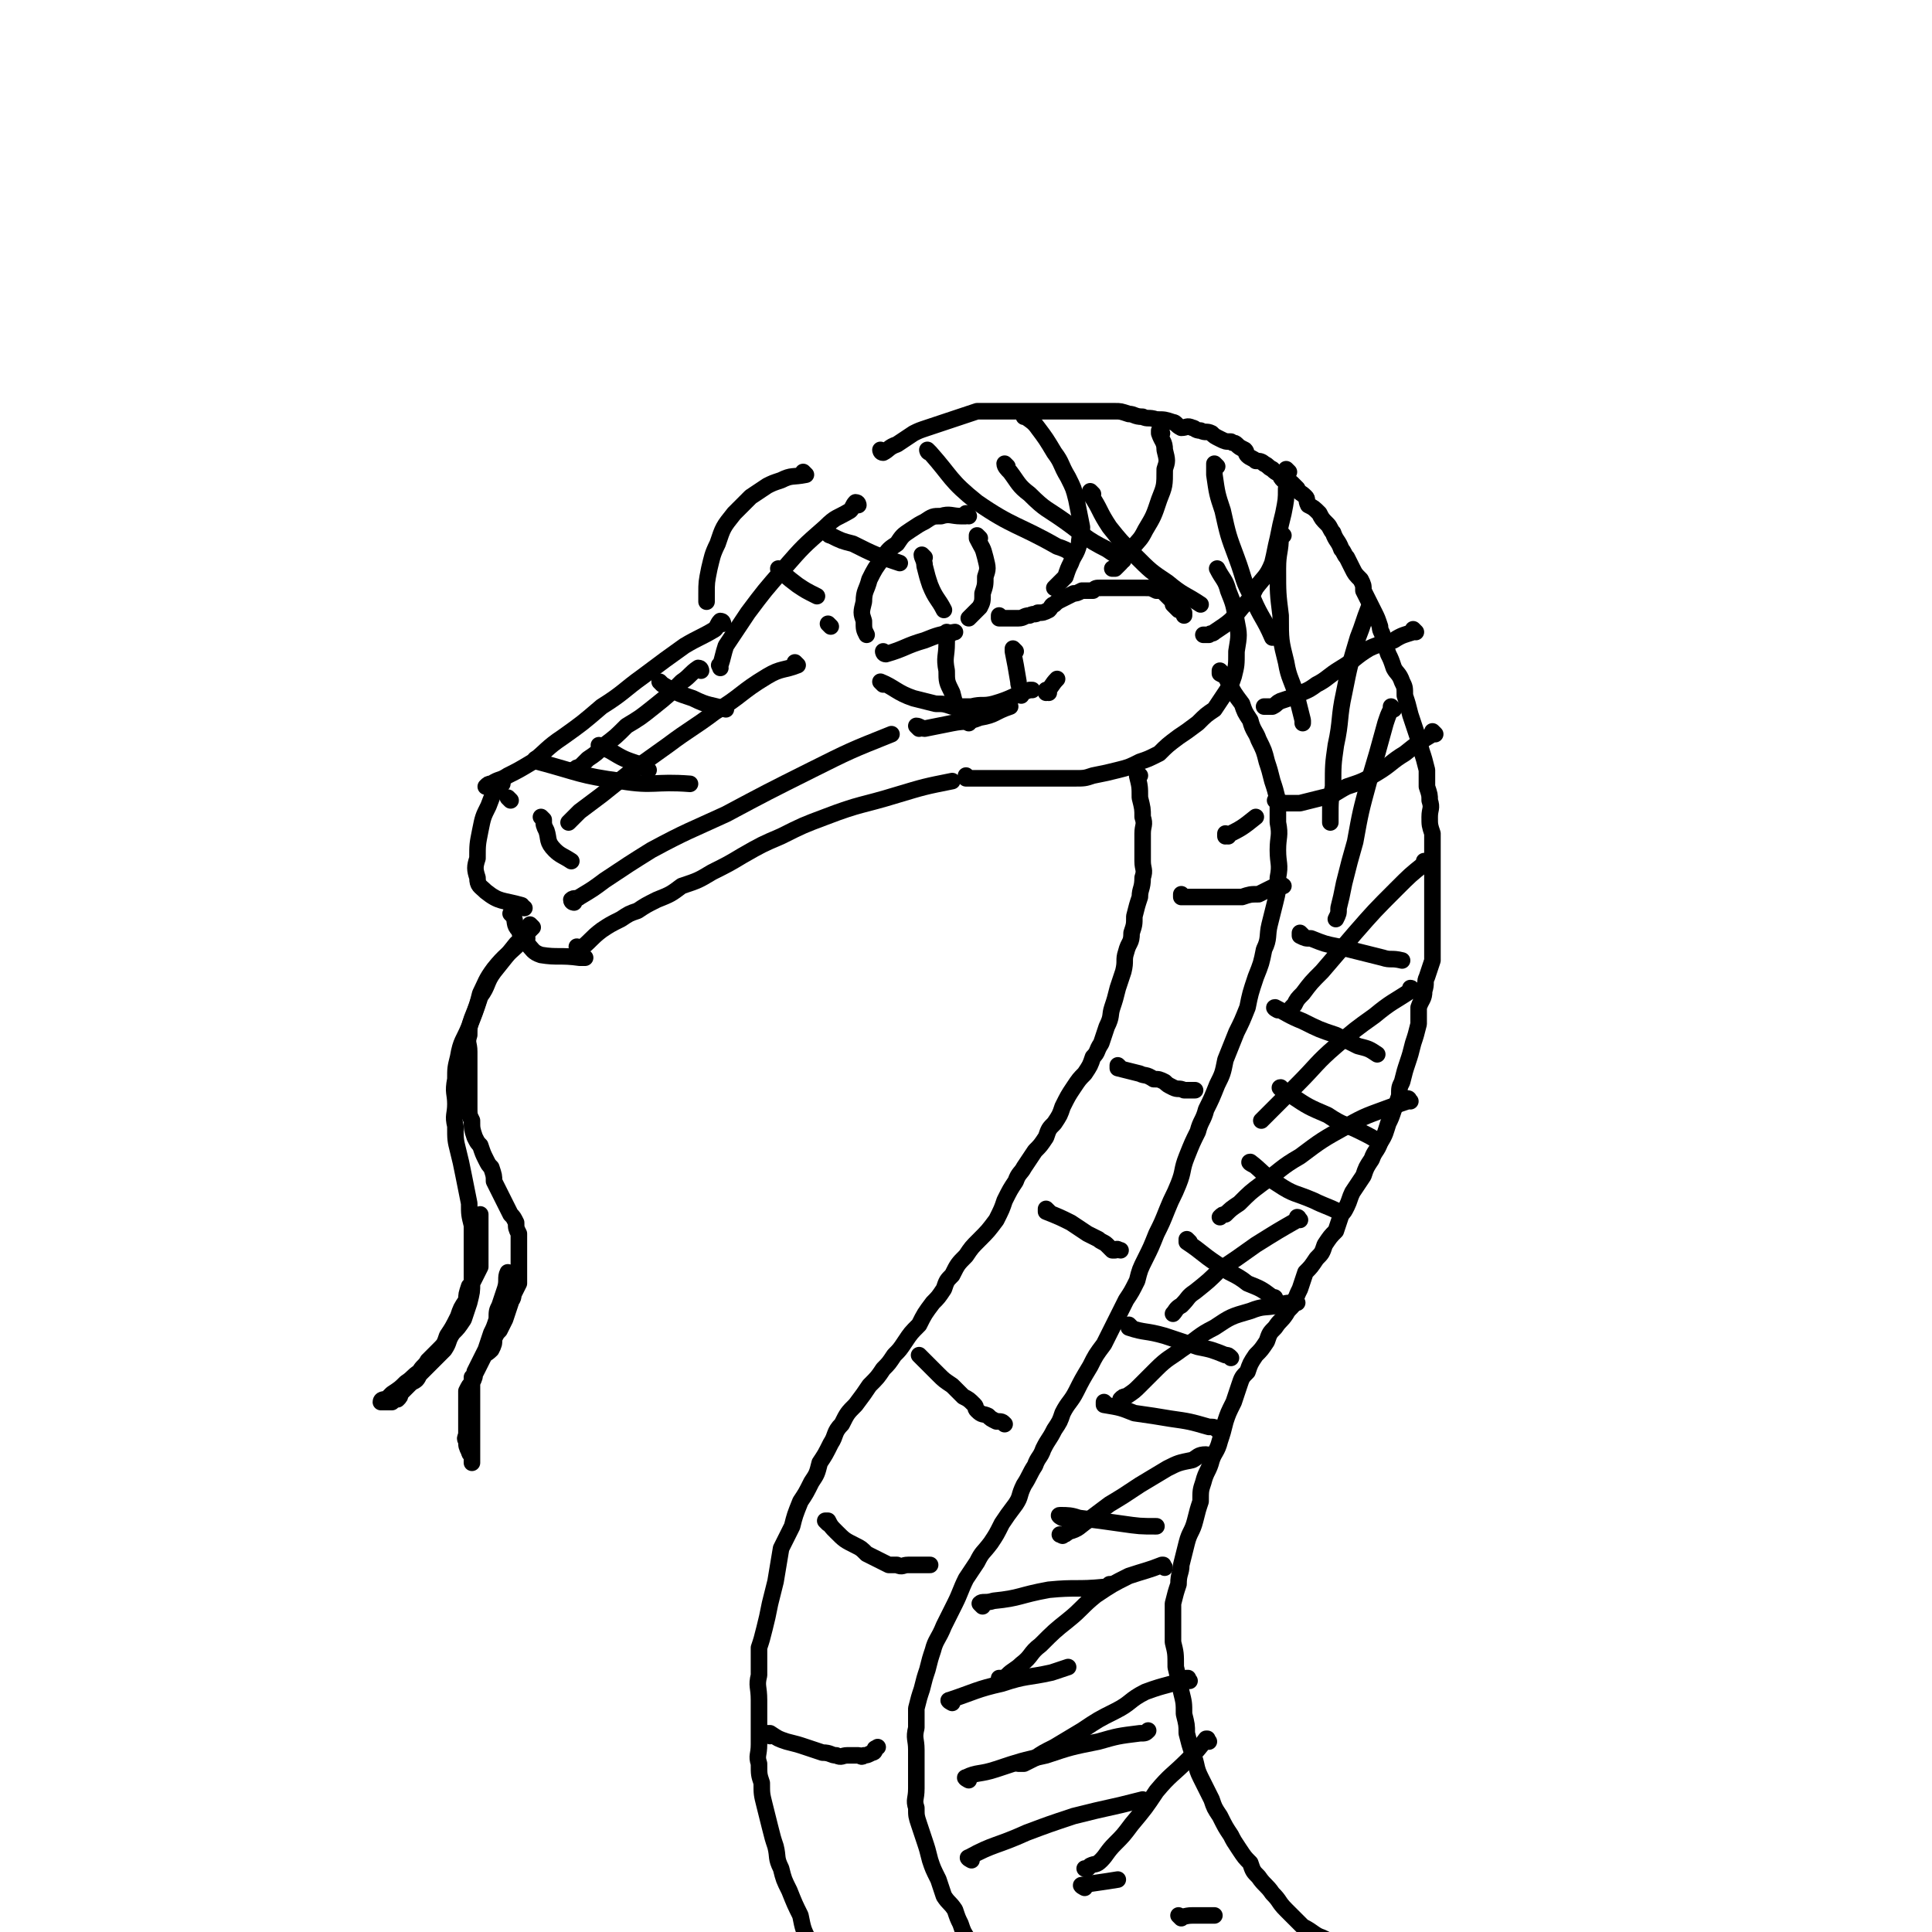 <svg viewBox='0 0 700 700' version='1.1' xmlns='http://www.w3.org/2000/svg' xmlns:xlink='http://www.w3.org/1999/xlink'><g fill='none' stroke='rgb(0,0,0)' stroke-width='6' stroke-linecap='round' stroke-linejoin='round'><path d='M351,187c0,0 -1,-1 -1,-1 0,0 1,1 0,1 0,0 -1,0 -2,0 -3,0 -4,-1 -7,0 -3,0 -3,0 -6,2 -2,1 -2,1 -5,3 -3,2 -3,2 -5,5 -3,2 -3,2 -5,5 -3,4 -3,4 -5,8 -1,4 -2,4 -2,8 -1,4 -1,4 0,7 0,3 0,3 1,5 '/><path d='M321,237c0,0 -1,-1 -1,-1 0,0 0,1 1,1 7,-2 7,-3 14,-5 5,-2 5,-2 11,-3 '/><path d='M355,195c0,0 -1,-1 -1,-1 0,0 0,1 0,1 0,0 0,0 0,0 2,4 2,3 3,7 1,4 1,4 0,7 0,3 0,3 -1,6 0,3 0,3 -1,5 -1,1 -1,1 -2,2 -1,1 -1,1 -2,2 '/><path d='M335,202c0,0 -1,-1 -1,-1 0,1 1,2 1,4 1,4 1,4 2,7 2,5 3,5 5,9 '/><path d='M292,172c0,0 -1,-1 -1,-1 0,0 0,1 1,1 0,0 0,0 0,0 -5,1 -5,0 -9,2 -3,1 -3,1 -5,2 -3,2 -3,2 -6,4 -3,3 -3,3 -6,6 -4,5 -4,5 -6,11 -2,4 -2,5 -3,9 -1,5 -1,5 -1,9 0,2 0,2 0,3 '/><path d='M262,226c0,0 0,-1 -1,-1 -1,1 -1,2 -2,3 -5,3 -6,3 -11,6 -7,5 -7,5 -15,11 -7,5 -7,6 -15,11 -7,6 -7,6 -14,11 -6,4 -6,5 -11,9 -5,3 -5,3 -9,5 -3,2 -3,1 -6,3 -1,0 -1,0 -2,1 '/><path d='M289,241c0,0 -1,-1 -1,-1 0,0 1,1 1,1 -5,2 -6,1 -11,4 -10,6 -9,7 -19,13 -8,6 -9,6 -17,12 -7,5 -7,5 -14,10 -5,4 -5,4 -10,8 -4,3 -4,3 -8,6 -2,2 -2,2 -4,4 0,0 0,0 0,0 '/><path d='M185,290c0,0 -1,-1 -1,-1 0,0 0,0 1,1 0,0 0,0 0,0 0,0 -1,-1 -1,-1 0,0 0,0 1,1 '/><path d='M197,297c0,0 -1,-1 -1,-1 0,0 0,0 1,1 0,0 0,0 0,0 0,2 0,2 1,4 1,3 0,4 3,7 2,2 3,2 6,4 '/><path d='M182,284c0,0 -1,-1 -1,-1 0,0 0,0 1,1 0,0 0,0 0,0 0,0 0,-1 -1,-1 -2,3 -2,4 -4,9 -2,4 -2,4 -3,9 -1,5 -1,5 -1,10 -1,3 -1,4 0,7 0,3 1,3 3,5 5,4 6,3 13,5 0,1 0,0 1,1 '/><path d='M208,327c0,0 -1,0 -1,-1 1,-1 2,0 3,-1 5,-3 5,-3 9,-6 9,-6 9,-6 17,-11 13,-7 14,-7 27,-13 15,-8 15,-8 31,-16 14,-7 14,-7 29,-13 '/><path d='M333,264c0,0 -1,-1 -1,-1 1,0 2,1 3,1 5,-1 5,-1 10,-2 5,-1 5,0 10,-2 6,-1 5,-2 11,-4 '/><path d='M186,332c0,0 -1,-1 -1,-1 0,0 0,0 1,1 0,0 0,0 0,0 1,2 0,3 2,5 1,3 1,3 3,5 2,2 2,3 5,4 6,1 7,0 14,1 1,0 1,0 2,0 '/><path d='M210,344c0,0 -1,-1 -1,-1 0,0 0,0 1,1 0,0 0,0 0,0 4,-3 4,-4 8,-7 3,-2 3,-2 7,-4 3,-2 3,-2 6,-3 3,-2 3,-2 7,-4 5,-2 5,-2 9,-5 6,-2 6,-2 11,-5 6,-3 6,-3 11,-6 7,-4 7,-4 14,-7 8,-4 8,-4 16,-7 13,-5 13,-4 26,-8 10,-3 10,-3 20,-5 '/><path d='M351,282c0,0 -1,-1 -1,-1 0,0 0,1 0,1 7,0 7,0 13,0 4,0 4,0 9,0 4,0 4,0 9,0 4,0 4,0 8,0 4,0 4,0 7,-1 5,-1 5,-1 9,-2 4,-1 4,-1 8,-3 3,-1 3,-1 7,-3 3,-3 3,-3 7,-6 3,-2 3,-2 7,-5 3,-3 3,-3 6,-5 2,-3 2,-3 4,-6 2,-3 2,-3 3,-6 1,-4 1,-4 1,-9 1,-6 1,-6 0,-11 -1,-6 -1,-6 -3,-11 -1,-4 -2,-4 -4,-8 '/><path d='M320,164c0,0 -1,-1 -1,-1 0,0 0,1 1,1 2,-1 2,-2 5,-3 3,-2 3,-2 6,-4 2,-1 2,-1 5,-2 3,-1 3,-1 6,-2 3,-1 3,-1 6,-2 3,-1 3,-1 6,-2 2,0 2,0 5,0 3,0 3,0 5,0 3,0 3,0 6,0 2,0 2,0 5,0 3,0 3,0 5,0 2,0 2,0 4,0 3,0 3,0 5,0 2,0 2,0 4,0 1,0 1,0 3,0 2,0 2,0 4,0 2,0 2,0 4,0 2,0 2,0 5,1 2,0 2,1 5,1 2,1 2,0 5,1 3,0 3,0 6,1 1,0 1,1 3,2 2,0 2,-1 4,0 1,0 1,1 3,1 2,1 2,0 4,1 1,1 1,1 3,2 2,1 2,1 4,1 1,1 1,0 2,1 1,1 1,1 3,2 1,1 0,1 1,2 1,1 2,1 3,2 1,0 2,0 3,1 2,1 1,1 3,2 1,1 1,1 3,2 0,1 0,1 1,2 1,1 2,0 3,1 1,1 1,1 2,2 1,2 1,1 3,3 1,1 0,1 1,3 2,1 2,1 4,3 1,2 1,2 3,4 1,1 1,2 2,3 1,3 2,3 3,6 1,1 1,2 2,3 1,2 1,2 2,4 1,2 1,2 3,4 1,2 1,2 1,4 1,2 1,2 2,4 1,2 1,2 2,4 1,2 1,2 2,5 0,2 1,2 1,4 1,3 1,3 2,6 1,2 1,2 2,5 1,2 2,2 3,5 1,2 1,2 1,5 1,3 1,3 2,7 1,3 1,3 2,6 1,3 1,3 2,7 1,3 1,3 2,7 0,3 0,3 0,6 1,3 1,3 1,5 1,3 0,3 0,6 0,3 0,3 1,6 0,2 0,2 0,5 0,3 0,3 0,5 0,4 0,4 0,7 0,3 0,3 0,6 0,3 0,3 0,7 0,2 0,2 0,5 0,2 0,2 0,5 0,3 0,3 0,6 -1,3 -1,3 -2,6 -1,2 0,2 -1,5 0,3 -1,3 -2,6 0,3 0,3 0,6 -1,4 -1,4 -2,7 -1,4 -1,4 -2,7 -1,3 -1,3 -2,7 -1,2 -1,2 -1,5 -1,3 -1,3 -2,5 -1,3 -1,3 -2,5 -1,3 -1,4 -3,7 -1,3 -2,3 -3,6 -2,3 -2,3 -3,6 -2,3 -2,3 -4,6 -1,2 -1,3 -2,5 -1,2 -1,2 -2,3 -1,3 -1,3 -2,6 -2,2 -2,2 -4,5 -1,3 -1,3 -3,5 -2,3 -2,3 -4,5 -1,3 -1,3 -2,6 -1,2 -1,2 -2,5 -1,2 -2,2 -3,4 -2,3 -2,2 -4,5 -2,2 -2,2 -3,5 -2,3 -2,3 -4,5 -2,3 -2,3 -3,6 -2,2 -2,2 -3,5 -1,3 -1,3 -2,6 -2,4 -2,4 -3,7 -1,4 -1,4 -2,7 -1,4 -2,4 -3,7 -1,4 -2,4 -3,8 -1,3 -1,3 -1,7 -1,3 -1,3 -2,7 -1,4 -2,4 -3,8 -1,4 -1,4 -2,8 0,3 -1,3 -1,7 -1,3 -1,3 -2,7 0,3 0,3 0,7 0,4 0,4 0,7 1,4 1,4 1,9 1,4 1,4 2,9 1,4 1,4 1,8 1,4 1,4 1,7 1,4 1,4 2,7 2,5 1,5 3,9 2,4 2,4 4,8 1,3 1,3 3,6 2,4 2,4 4,7 1,2 1,2 3,5 2,3 2,3 4,5 1,3 1,3 3,5 2,3 3,3 5,6 3,3 2,3 5,6 3,3 3,3 6,6 4,2 4,3 7,4 4,2 4,2 8,3 1,0 1,0 2,-1 '/><path d='M413,281c0,0 -1,-1 -1,-1 0,0 0,0 0,1 1,4 1,4 1,8 1,4 1,4 1,7 1,3 0,3 0,6 0,2 0,2 0,5 0,2 0,2 0,5 0,3 1,3 0,6 0,4 -1,4 -1,7 -1,3 -1,3 -2,7 0,3 0,3 -1,6 0,4 -1,3 -2,7 -1,3 0,3 -1,7 -1,3 -1,3 -2,6 -1,4 -1,4 -2,7 -1,3 0,3 -2,7 -1,3 -1,3 -2,6 -2,3 -1,3 -3,5 -1,3 -1,3 -3,6 -2,2 -2,2 -4,5 -2,3 -2,3 -4,7 -1,3 -1,3 -3,6 -2,2 -2,2 -3,5 -2,3 -2,3 -4,5 -2,3 -2,3 -4,6 -1,2 -2,2 -3,5 -2,3 -2,3 -4,7 -1,3 -1,3 -3,7 -3,4 -3,4 -6,7 -3,3 -3,3 -5,6 -3,3 -3,3 -5,7 -2,2 -2,2 -3,5 -2,3 -2,3 -4,5 -3,4 -3,4 -5,8 -3,3 -3,3 -5,6 -2,3 -2,3 -4,5 -2,3 -2,3 -4,5 -2,3 -2,3 -5,6 -2,3 -2,3 -5,7 -3,3 -3,3 -5,7 -3,3 -2,4 -4,7 -2,4 -2,4 -4,7 -1,4 -1,4 -3,7 -2,4 -2,4 -4,7 -2,5 -2,5 -3,9 -2,4 -2,4 -4,8 -1,6 -1,6 -2,12 -1,4 -1,4 -2,8 -1,5 -1,5 -2,9 -1,4 -1,4 -2,7 0,5 0,5 0,10 -1,4 0,4 0,9 0,4 0,4 0,9 0,3 0,3 0,7 0,4 -1,4 0,7 0,4 0,4 1,7 0,4 0,4 1,8 1,4 1,4 2,8 1,4 1,4 2,7 1,4 0,4 2,8 1,4 1,4 3,8 2,5 2,5 4,9 1,5 1,5 3,9 2,4 2,4 4,7 2,3 2,3 4,5 3,3 3,3 6,5 1,1 1,1 2,1 '/><path d='M443,244c0,0 -1,-1 -1,-1 0,0 0,0 0,1 0,0 0,0 0,0 2,1 2,1 3,3 2,4 2,4 5,8 1,3 1,3 3,6 1,4 2,4 3,7 2,4 2,4 3,8 1,3 1,3 2,7 1,3 1,3 2,7 0,4 0,4 0,8 1,5 0,5 0,10 0,5 1,5 0,10 0,5 0,5 -1,9 -1,4 -1,4 -2,8 -1,4 0,5 -2,9 -1,5 -1,5 -3,10 -2,6 -2,6 -3,11 -2,5 -2,5 -4,9 -2,5 -2,5 -4,10 -1,5 -1,5 -3,9 -2,5 -2,5 -4,9 -1,4 -2,4 -3,8 -2,4 -2,4 -4,9 -2,5 -1,5 -3,10 -2,5 -2,4 -4,9 -2,5 -2,5 -4,9 -2,5 -2,5 -4,9 -2,4 -2,4 -3,8 -2,4 -2,4 -4,7 -2,4 -2,4 -4,8 -2,4 -2,4 -4,8 -3,4 -3,4 -5,8 -3,5 -3,5 -5,9 -2,4 -3,4 -5,8 -1,3 -1,3 -3,6 -2,4 -2,3 -4,7 -1,3 -2,3 -3,6 -2,3 -2,4 -4,7 -2,4 -1,4 -3,7 -3,4 -3,4 -5,7 -2,4 -2,4 -4,7 -3,4 -3,3 -5,7 -2,3 -2,3 -4,6 -2,4 -2,5 -4,9 -2,4 -2,4 -4,8 -2,5 -3,5 -4,9 -1,3 -1,3 -2,7 -1,3 -1,3 -2,7 -1,3 -1,3 -2,7 0,3 0,3 0,7 -1,4 0,4 0,8 0,3 0,3 0,7 0,3 0,3 0,7 0,4 -1,4 0,7 0,3 0,3 1,6 1,3 1,3 2,6 1,3 1,3 2,7 1,3 1,3 3,7 1,3 1,3 2,6 2,3 2,2 4,5 1,3 1,3 2,5 1,3 1,3 3,6 1,2 1,2 1,4 1,2 1,2 2,4 1,1 1,2 2,3 1,1 1,2 2,3 0,0 1,0 1,0 2,1 2,1 3,0 1,0 1,0 2,-1 '/><path d='M279,629c0,0 -1,-1 -1,-1 0,0 0,0 1,0 0,0 0,0 0,0 0,1 -1,0 -1,0 0,0 0,0 1,0 3,2 3,2 6,3 4,1 4,1 7,2 3,1 3,1 6,2 3,0 3,1 5,1 2,1 2,0 4,0 2,0 2,0 4,0 1,0 1,1 2,0 1,0 1,0 3,-1 1,0 1,-1 1,-1 0,-1 0,0 1,-1 '/><path d='M300,552c0,0 -1,-1 -1,-1 0,0 0,0 1,0 0,0 0,0 0,0 0,1 -1,0 -1,0 0,0 0,0 1,0 1,2 1,2 3,4 3,3 3,3 7,5 2,1 2,1 4,3 2,1 2,1 4,2 2,1 2,1 4,2 1,0 1,0 3,0 2,1 2,0 4,0 1,0 1,0 3,0 3,0 3,0 5,0 '/><path d='M334,492c0,0 -1,-1 -1,-1 0,0 0,0 1,1 3,3 3,3 6,6 2,2 2,2 5,4 2,2 2,2 4,4 2,1 2,1 4,3 1,1 0,1 1,2 2,2 2,1 4,2 1,1 1,1 3,2 2,0 2,0 3,1 '/><path d='M380,439c0,0 -1,-1 -1,-1 0,0 0,0 0,1 5,2 5,2 9,4 3,2 3,2 6,4 2,1 2,1 4,2 1,1 2,1 3,2 1,1 1,1 2,2 0,0 1,0 1,0 1,-1 1,0 2,0 '/><path d='M406,387c0,0 -1,-1 -1,-1 0,0 0,1 0,1 4,1 4,1 8,2 2,1 2,0 5,2 2,0 2,0 4,1 1,1 1,1 3,2 2,1 2,0 4,1 1,0 1,0 2,0 1,0 1,0 2,0 0,0 0,0 0,0 '/><path d='M429,325c0,0 -1,-1 -1,-1 0,0 0,1 0,1 4,0 4,0 8,0 3,0 3,0 7,0 3,0 3,0 7,0 3,-1 3,-1 6,-1 2,-1 2,-1 4,-2 2,-1 2,-1 4,-1 0,-1 1,0 1,0 '/><path d='M445,303c0,0 -1,-1 -1,-1 0,0 0,1 0,1 6,-3 6,-3 11,-7 '/><path d='M363,224c0,0 -1,-1 -1,-1 0,0 0,0 0,1 0,0 0,0 0,0 4,0 4,0 7,0 2,0 2,-1 4,-1 2,-1 2,0 3,-1 2,0 2,0 4,-1 1,-1 1,-2 2,-2 1,-1 1,-1 3,-2 2,-1 2,-1 4,-2 1,0 1,0 3,-1 2,0 2,0 4,0 1,-1 1,-1 3,-1 2,0 2,0 4,0 3,0 3,0 5,0 2,0 2,0 4,0 2,0 2,0 3,0 2,0 2,0 4,1 2,0 2,0 3,1 1,1 1,1 2,2 1,1 1,1 1,2 1,1 1,1 2,2 1,0 1,0 2,1 0,1 0,1 0,1 '/><path d='M372,151c0,0 -1,-1 -1,-1 0,0 0,1 0,1 0,0 0,0 0,0 1,0 0,-1 0,-1 1,2 3,2 5,5 3,4 3,4 6,9 3,4 2,4 5,9 2,4 2,4 3,8 1,5 1,5 2,10 0,3 -1,3 -1,6 -1,4 -2,4 -3,7 -1,2 -1,2 -2,5 -1,1 -1,1 -2,2 -1,1 -1,1 -2,2 '/><path d='M421,157c0,0 -1,-1 -1,-1 0,0 0,0 0,1 1,3 2,3 2,6 1,4 1,4 0,7 0,6 0,6 -2,11 -2,6 -2,6 -5,11 -2,4 -2,3 -5,7 -2,2 -2,2 -4,5 -1,1 -1,1 -2,2 0,0 0,0 -1,0 '/><path d='M467,171c0,0 -1,-1 -1,-1 0,0 0,0 0,1 1,3 1,3 0,6 0,4 0,4 -1,9 -1,4 -1,4 -2,9 -1,4 -1,5 -2,9 -2,5 -3,5 -6,9 -2,4 -2,4 -5,7 -4,5 -4,5 -10,9 -1,1 -1,0 -2,1 -1,0 -1,0 -2,0 '/><path d='M513,229c0,0 -1,-1 -1,-1 0,0 1,1 0,1 -3,1 -4,1 -7,3 -5,2 -5,1 -9,3 -5,3 -5,4 -10,7 -5,3 -5,4 -9,6 -4,3 -4,2 -7,4 -3,1 -3,1 -6,2 -2,1 -1,1 -3,2 -1,0 -1,0 -2,0 0,0 0,0 -1,0 '/><path d='M520,266c0,0 -1,-1 -1,-1 0,0 0,0 0,1 0,0 0,0 0,0 -5,3 -5,3 -10,7 -5,3 -5,4 -10,7 -5,3 -5,3 -11,5 -4,2 -4,3 -9,4 -4,1 -4,1 -8,2 -3,0 -3,0 -5,0 -2,0 -2,0 -3,-1 -1,0 0,0 -1,0 '/><path d='M472,339c0,0 -1,-1 -1,-1 0,0 0,1 0,1 2,1 2,1 4,1 5,2 5,2 10,3 8,2 8,2 16,4 3,1 3,0 7,1 '/><path d='M463,366c0,0 -2,-1 -1,-1 4,2 5,3 10,5 6,3 6,3 12,5 4,2 4,2 8,4 4,1 4,1 7,3 '/><path d='M465,395c0,0 -2,-1 -1,-1 1,1 2,2 4,3 6,4 6,4 13,7 6,4 6,3 12,6 4,2 4,2 7,4 '/><path d='M454,422c0,0 -2,-1 -1,-1 4,3 5,5 10,8 6,4 6,3 13,6 4,2 5,2 9,4 '/><path d='M431,450c0,0 -1,-1 -1,-1 0,0 0,0 0,1 0,0 0,0 0,0 6,4 5,4 11,8 5,4 6,3 11,7 5,2 5,2 9,5 1,0 1,0 1,1 '/><path d='M410,481c0,0 -1,-1 -1,-1 0,0 0,0 0,1 6,2 6,1 13,3 6,2 6,2 12,4 5,1 5,1 10,3 1,0 1,0 2,1 '/><path d='M401,509c0,0 -1,-1 -1,-1 0,0 0,0 0,1 6,1 6,1 11,3 7,1 7,1 13,2 7,1 7,1 14,3 2,0 2,0 3,1 '/><path d='M385,550c0,0 -2,-1 -1,-1 3,0 4,0 7,1 8,1 8,1 15,2 7,1 7,1 13,1 '/><path d='M356,582c0,0 -1,-1 -1,-1 1,-1 2,0 5,-1 10,-1 9,-2 20,-4 10,-1 10,0 20,-1 1,0 1,0 2,-1 '/><path d='M345,617c0,0 -2,-1 -1,-1 9,-3 10,-4 19,-6 9,-3 9,-2 18,-4 3,-1 3,-1 6,-2 '/><path d='M351,645c0,0 -2,-1 -1,-1 4,-2 5,-1 11,-3 9,-3 9,-3 18,-5 9,-3 9,-3 19,-5 7,-2 7,-2 15,-3 2,0 2,0 3,-1 '/><path d='M352,674c0,0 -2,-1 -1,-1 9,-5 10,-4 21,-9 8,-3 8,-3 17,-6 8,-2 8,-2 17,-4 4,-1 4,-1 8,-2 '/><path d='M393,684c0,0 -2,-1 -1,-1 6,-1 7,-1 13,-2 '/><path d='M428,695c0,0 -1,-1 -1,-1 0,0 0,0 0,0 2,1 2,0 5,0 4,0 4,0 8,0 '/><path d='M438,631c0,0 -1,-1 -1,-1 0,0 1,0 0,0 -3,4 -3,4 -7,8 -5,5 -6,5 -11,11 -4,6 -4,6 -9,12 -3,4 -3,4 -6,7 -3,3 -3,4 -5,6 -2,2 -2,1 -4,2 -1,1 -1,1 -1,1 0,0 -1,0 -1,0 '/><path d='M431,609c0,0 -1,-1 -1,-1 0,0 1,0 0,0 -7,3 -7,2 -15,5 -6,3 -5,4 -11,7 -6,3 -6,3 -12,7 -5,3 -5,3 -10,6 -4,2 -4,2 -7,4 -2,1 -2,1 -4,2 -1,0 -1,0 -2,0 '/><path d='M422,568c0,0 -1,-1 -1,-1 0,0 1,0 0,0 -5,2 -6,2 -12,4 -6,3 -6,3 -12,7 -5,4 -5,5 -10,9 -5,4 -5,4 -10,9 -4,3 -3,4 -7,7 -2,2 -3,2 -5,4 -1,1 -1,1 -2,1 0,0 0,0 -1,0 '/><path d='M438,528c0,0 0,-1 -1,-1 -3,0 -3,1 -5,2 -5,1 -5,1 -9,3 -5,3 -5,3 -10,6 -6,4 -6,4 -11,7 -4,3 -4,3 -8,6 -3,2 -3,3 -7,4 -1,1 -1,1 -2,1 0,1 0,0 -1,0 '/><path d='M470,472c0,0 -1,-1 -1,-1 0,0 1,0 0,1 -2,0 -3,0 -6,1 -5,1 -5,0 -10,2 -7,2 -7,2 -13,6 -6,3 -6,4 -12,8 -4,3 -5,3 -9,7 -3,3 -3,3 -6,6 -2,2 -2,2 -5,4 -1,0 -1,0 -2,1 0,0 0,0 0,0 '/><path d='M471,442c0,0 -1,-1 -1,-1 0,0 1,0 0,1 -7,4 -7,4 -15,9 -7,5 -7,5 -13,9 -4,4 -4,4 -9,8 -3,2 -2,2 -5,5 -2,1 -2,2 -3,3 0,0 0,0 0,0 '/><path d='M511,399c0,0 -1,-1 -1,-1 0,0 1,0 0,1 -3,1 -3,1 -6,2 -8,3 -9,3 -16,7 -9,5 -9,5 -17,11 -7,4 -7,5 -14,10 -4,3 -4,3 -8,7 -3,2 -3,2 -5,4 -1,0 -1,0 -2,1 0,0 0,0 0,0 '/><path d='M512,359c0,0 -1,-1 -1,-1 0,0 1,0 0,1 -6,4 -7,4 -13,9 -7,5 -7,5 -14,11 -7,6 -7,7 -14,14 -4,4 -4,4 -8,8 -2,2 -2,2 -4,4 -1,1 -1,1 -1,1 '/><path d='M517,313c0,0 -1,-1 -1,-1 0,0 1,0 0,1 -5,4 -5,4 -10,9 -8,8 -8,8 -15,16 -6,7 -6,7 -12,14 -4,4 -4,4 -7,8 -2,2 -2,2 -3,4 0,0 0,0 -1,1 '/><path d='M505,257c0,0 -1,-1 -1,-1 0,0 0,0 0,1 -1,2 -1,2 -2,5 -3,11 -3,11 -6,21 -3,11 -3,11 -5,22 -2,7 -2,7 -4,15 -1,5 -1,5 -2,9 0,2 0,2 -1,4 '/><path d='M497,221c0,0 -1,-1 -1,-1 -2,5 -2,6 -4,11 -3,10 -3,10 -5,20 -2,9 -1,10 -3,19 -1,7 -1,7 -1,15 -1,5 -1,5 -1,11 0,1 0,1 0,2 '/><path d='M465,194c0,0 -1,-1 -1,-1 0,0 0,0 0,1 0,6 -1,6 -1,12 0,9 0,9 1,17 0,9 0,9 2,17 1,6 2,6 4,13 1,4 1,4 2,8 0,0 0,0 0,1 '/><path d='M441,169c0,0 -1,-1 -1,-1 0,1 0,2 0,4 1,7 1,7 3,13 2,9 2,9 5,17 3,8 2,8 6,15 3,7 4,7 7,14 '/><path d='M396,179c0,0 -1,-1 -1,-1 0,0 0,0 0,1 4,6 3,6 7,12 4,5 4,5 9,10 6,6 6,6 12,10 6,5 6,4 12,8 '/><path d='M365,169c0,0 -1,-1 -1,-1 0,1 1,2 2,3 3,4 3,5 7,8 6,6 6,5 13,10 7,5 7,6 15,10 3,2 3,2 6,4 '/><path d='M337,164c0,0 -1,-1 -1,-1 0,0 0,1 1,1 0,0 0,0 0,0 8,9 7,10 17,18 13,9 15,8 29,16 3,1 3,1 6,3 '/><path d='M311,183c0,0 0,-1 -1,-1 -1,1 -1,2 -2,3 -5,3 -5,2 -9,6 -8,7 -8,7 -15,15 -7,8 -7,8 -13,16 -4,6 -4,6 -8,12 -1,3 -1,4 -2,7 -1,0 0,0 0,1 '/><path d='M283,207c0,0 -1,-1 -1,-1 0,0 0,1 1,1 0,0 0,0 0,0 0,0 -1,-1 -1,-1 2,2 3,3 7,6 3,2 3,2 7,4 '/><path d='M301,194c0,0 -1,-1 -1,-1 0,0 0,1 1,1 4,2 4,2 8,3 8,4 8,4 17,7 '/><path d='M254,243c0,0 0,-1 -1,-1 -3,2 -3,3 -6,5 -5,5 -5,5 -10,9 -5,4 -5,4 -10,7 -4,4 -4,4 -8,7 -3,3 -3,3 -6,5 -2,2 -2,2 -3,3 -1,0 -1,0 -2,1 0,0 0,0 0,0 '/><path d='M218,271c0,0 -1,-1 -1,-1 0,0 0,0 1,1 0,0 0,0 0,0 0,0 -1,-1 -1,-1 1,1 2,1 4,2 5,3 5,3 11,5 1,1 1,1 3,2 '/><path d='M240,248c0,0 -1,-1 -1,-1 0,0 0,0 1,1 0,0 0,0 0,0 5,3 5,3 11,5 6,3 6,2 12,4 '/><path d='M195,276c0,0 -1,-1 -1,-1 0,0 0,1 1,1 15,4 15,5 30,7 12,2 12,0 25,1 '/><path d='M301,227c0,0 -1,-1 -1,-1 0,0 0,0 1,1 0,0 0,0 0,0 '/><path d='M320,248c0,0 -1,-1 -1,-1 0,0 0,0 1,1 0,0 0,0 0,0 0,0 -1,-1 -1,-1 5,2 6,4 12,6 4,1 4,1 8,2 3,0 3,0 6,1 3,0 4,0 7,0 4,-1 4,0 8,-1 7,-2 7,-3 13,-5 1,0 1,0 1,0 '/><path d='M344,230c0,0 -1,-1 -1,-1 0,0 1,0 1,1 -1,1 -1,1 -1,3 0,5 -1,5 0,10 0,4 0,4 2,8 1,4 1,4 3,7 2,2 2,2 3,4 '/><path d='M368,236c0,0 -1,-1 -1,-1 0,0 0,0 0,1 1,5 1,5 2,11 0,2 1,2 1,5 '/><path d='M380,251c0,0 -1,-1 -1,-1 0,0 0,1 0,1 2,-2 2,-3 4,-5 '/><path d='M193,336c0,0 -1,-1 -1,-1 0,0 0,0 1,1 0,0 0,0 0,0 -3,3 -3,3 -6,6 -4,5 -4,5 -8,10 -3,4 -2,5 -5,9 -2,6 -2,6 -4,11 -2,5 -3,5 -4,11 -1,4 -1,4 -1,8 -1,5 0,5 0,9 0,4 -1,4 0,8 0,5 0,5 1,9 1,4 1,4 2,9 1,5 1,5 2,10 0,4 0,4 1,8 0,3 0,3 0,7 0,3 0,3 0,7 0,3 0,3 0,7 0,3 0,3 -1,7 -1,3 -1,3 -2,6 -2,3 -2,3 -4,5 -2,3 -1,3 -3,6 -3,3 -3,3 -5,5 -2,2 -2,2 -4,4 -1,2 -1,2 -3,3 -2,2 -2,2 -4,4 0,1 0,1 -1,2 -1,0 -1,0 -2,1 -1,0 -1,0 -2,0 -1,0 -1,0 -2,0 0,-1 1,-1 2,-1 1,-1 1,-1 2,-2 3,-2 3,-2 5,-4 3,-2 2,-2 5,-4 1,-2 2,-2 3,-4 2,-2 2,-2 4,-4 2,-2 2,-2 3,-5 2,-3 2,-3 4,-7 1,-3 1,-3 3,-6 0,-2 0,-2 1,-5 1,-1 1,-1 2,-3 1,-2 1,-2 2,-4 0,-1 0,-1 0,-3 0,-2 0,-2 0,-4 0,-1 0,-1 0,-3 0,-1 0,-1 0,-3 0,0 0,0 0,-1 0,-1 0,-1 0,-2 0,-1 0,-1 0,-2 0,0 0,0 0,-1 '/><path d='M185,462c0,0 -1,-1 -1,-1 0,0 0,0 1,1 0,0 0,0 0,0 0,0 -1,-1 -1,-1 -1,2 0,3 -1,6 -1,3 -1,3 -2,6 -1,2 -1,2 -1,5 -1,3 -1,3 -2,5 -1,3 -1,3 -2,6 -1,2 -1,2 -2,4 -1,2 -1,2 -2,4 0,2 0,2 -1,4 -1,1 -1,1 -2,3 0,1 0,2 0,3 0,1 0,1 0,2 0,1 0,1 0,3 0,2 0,2 0,3 0,2 0,2 0,4 0,2 -1,2 0,3 0,2 0,2 1,4 0,1 1,1 1,2 0,0 0,0 0,1 0,1 0,1 0,1 0,0 0,0 0,0 0,-2 0,-2 0,-3 0,0 0,0 0,-1 0,-1 0,-1 0,-2 0,-1 0,-1 0,-2 0,-1 0,-1 0,-2 0,-2 0,-2 0,-4 0,-2 0,-2 0,-4 0,-2 0,-2 0,-4 0,-1 0,-1 0,-3 0,-1 0,-1 0,-2 0,0 0,0 0,-1 0,-2 0,-2 0,-3 1,-1 1,-1 2,-3 1,-2 1,-2 2,-4 1,-2 1,-1 3,-3 1,-2 1,-2 1,-4 1,-2 1,-2 2,-3 1,-2 1,-2 2,-4 1,-3 1,-3 2,-6 0,-1 1,-1 1,-3 1,-2 1,-2 2,-4 0,-1 0,-1 0,-3 0,-2 0,-2 0,-4 0,-1 0,-1 0,-3 0,-2 0,-2 0,-4 0,-2 0,-2 0,-4 -1,-2 -1,-2 -1,-4 -1,-2 -1,-2 -2,-3 -1,-2 -1,-2 -2,-4 -1,-2 -1,-2 -2,-4 -1,-2 -1,-2 -2,-4 0,-2 0,-2 -1,-5 -1,-1 -1,-1 -2,-3 -1,-2 -1,-2 -2,-5 -1,-1 -1,-1 -2,-3 -1,-3 -1,-3 -1,-6 -1,-2 -1,-2 -1,-5 0,-3 0,-3 0,-5 0,-3 0,-3 0,-6 0,-2 0,-2 0,-5 0,-2 0,-2 0,-4 0,-3 -1,-3 0,-6 0,-3 0,-3 1,-6 2,-5 2,-5 3,-9 2,-4 2,-5 5,-9 4,-5 5,-5 10,-10 1,-1 1,-1 2,-1 '/></g>
</svg>